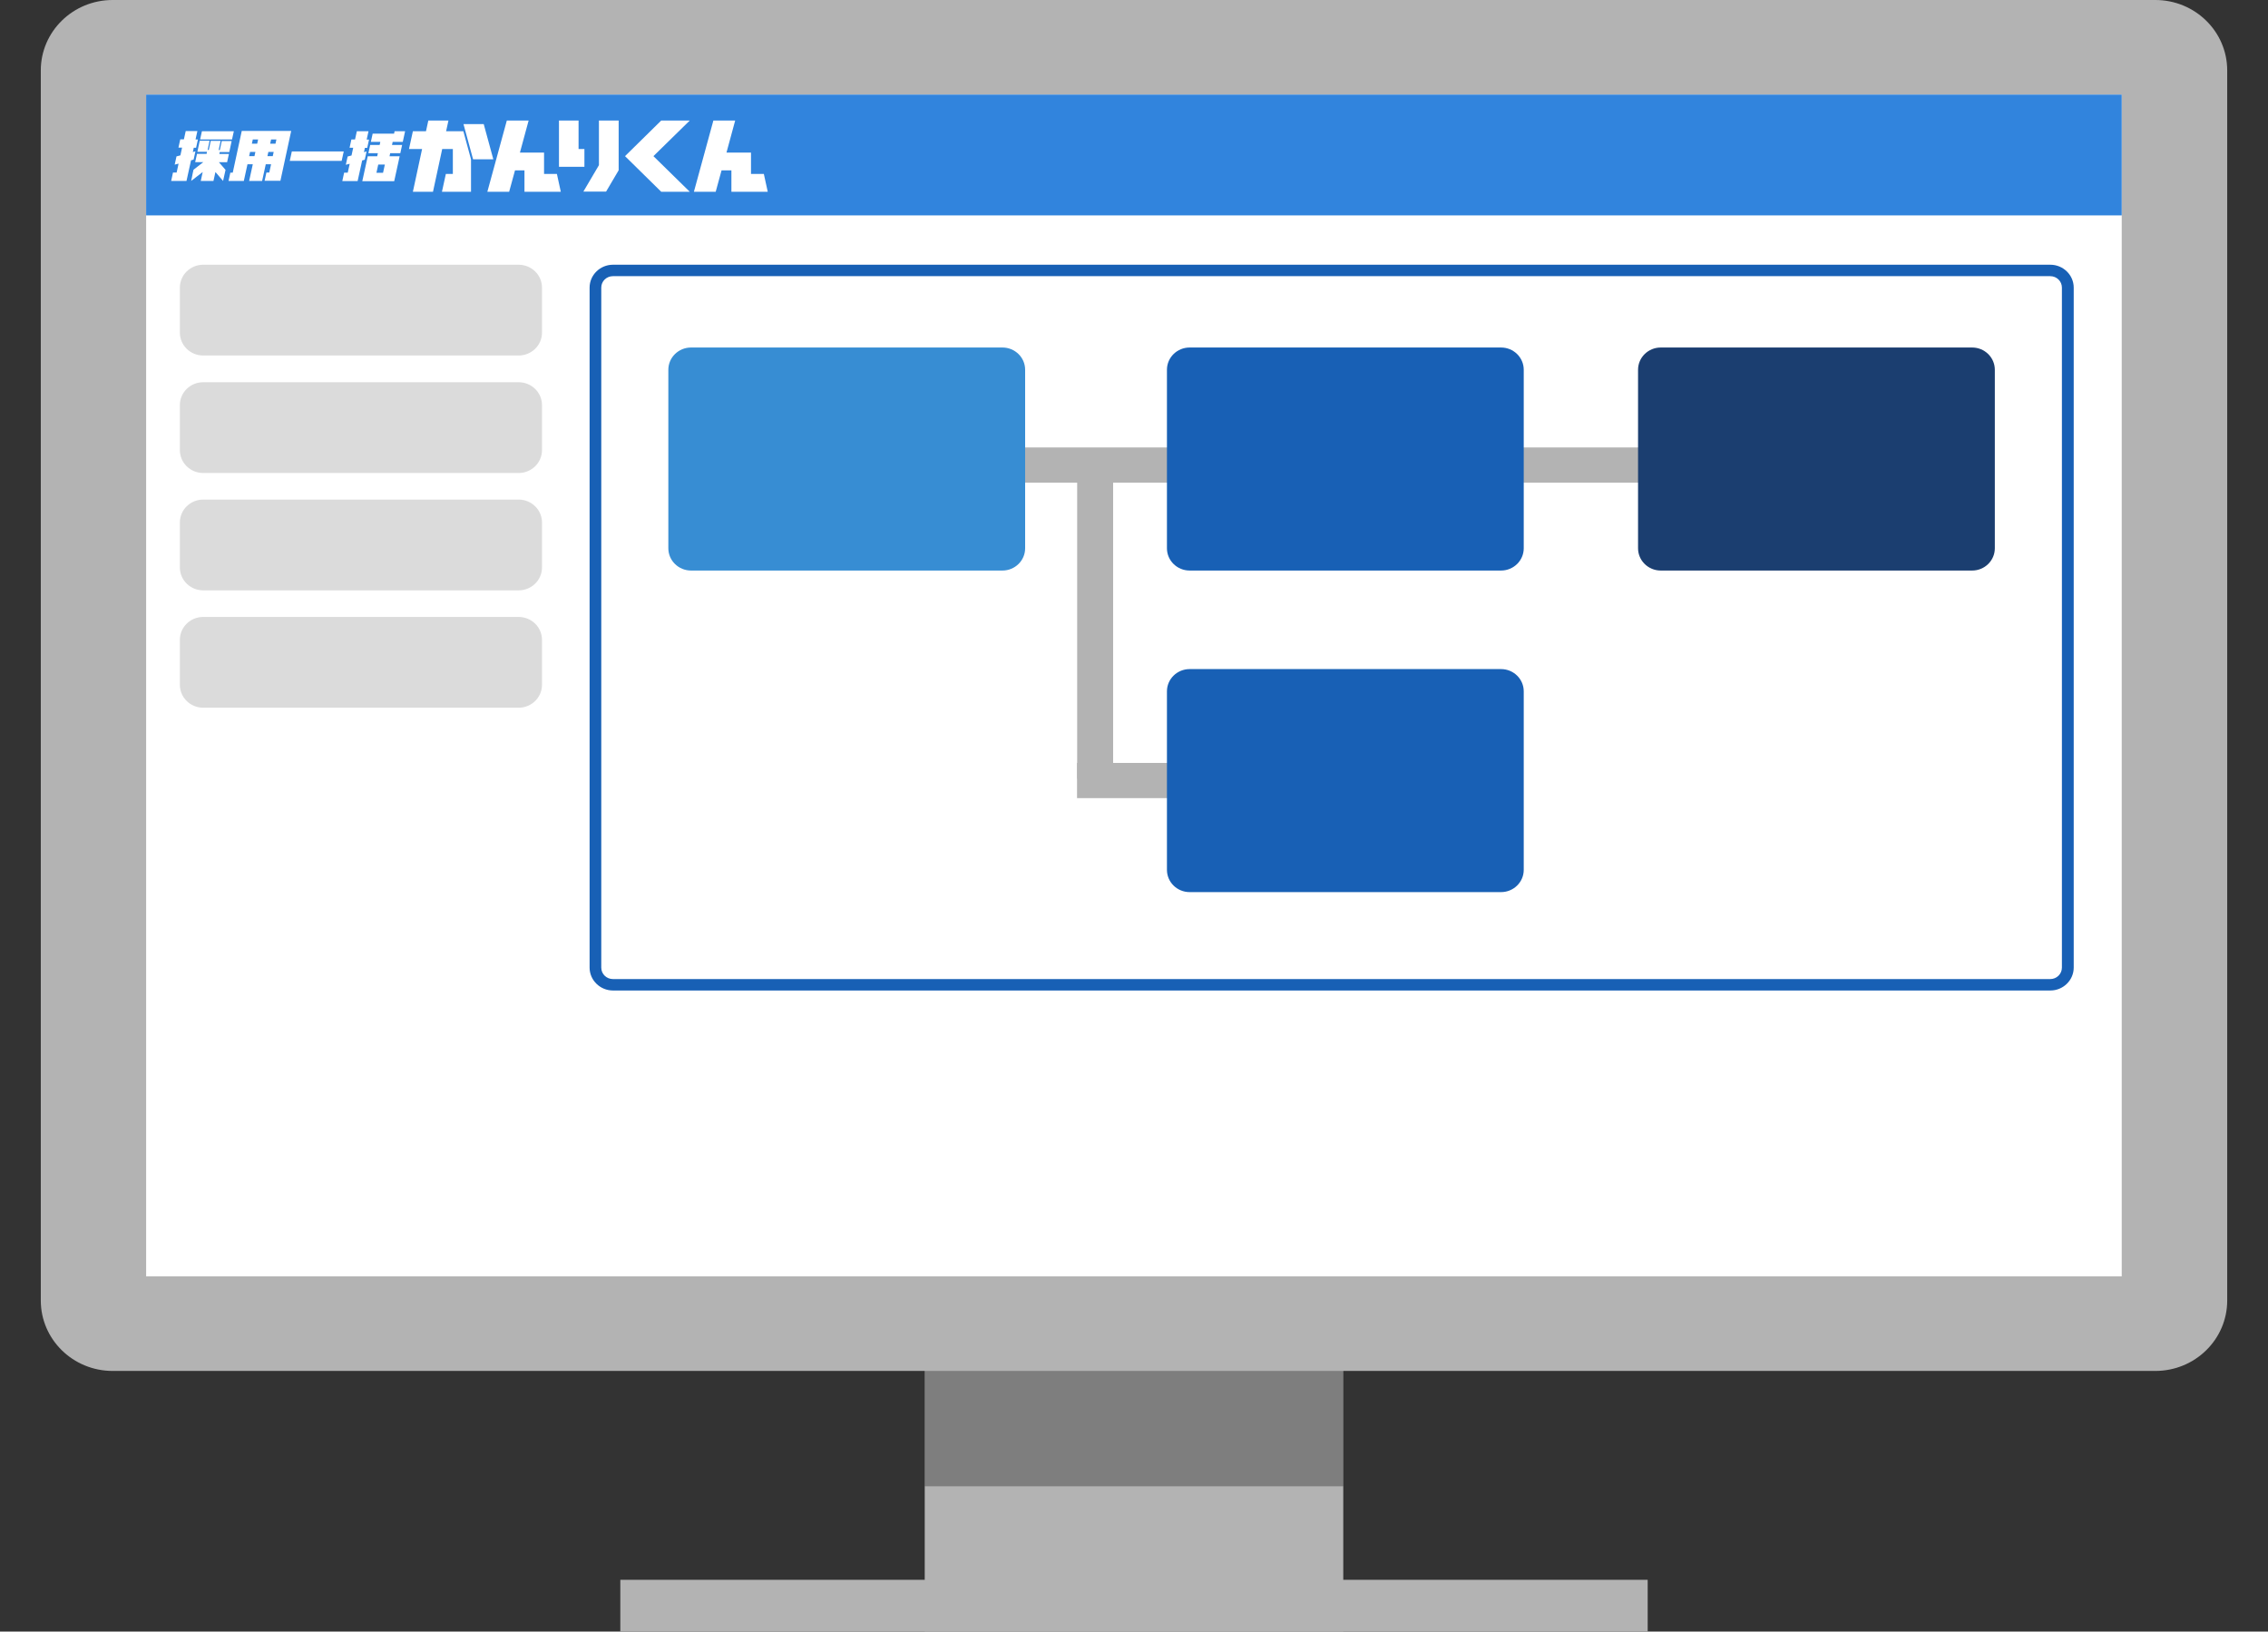 <svg width="139" height="100" viewBox="0 0 139 100" fill="none" xmlns="http://www.w3.org/2000/svg">
<rect x="0" y="0" width="139" height="100" fill="#333333" stroke="none"/>
<g clip-path="url(#clip0_312_1357)">
<path d="M82.326 82.497H56.674V100H82.326V82.497Z" fill="#B3B3B3"/>
<path opacity="0.3" d="M82.326 82.497H56.674V91.093H82.326V82.497Z" fill="black"/>
<path d="M132.095 0H6.905C4.472 0 2.5 1.933 2.5 4.317V79.707C2.5 82.091 4.472 84.024 6.905 84.024H132.095C134.528 84.024 136.5 82.091 136.5 79.707V4.317C136.5 1.933 134.528 0 132.095 0Z" fill="#B3B3B3"/>
<path d="M130.035 5.798H8.957V78.226H130.035V5.798Z" fill="white"/>
<path d="M130.035 5.798H8.957V13.201H130.035V5.798Z" fill="#3184DD"/>
<path d="M125.654 16.926C126.051 16.926 126.369 17.238 126.369 17.627V59.304C126.369 59.694 126.051 60.006 125.654 60.006H37.566C37.169 60.006 36.85 59.694 36.85 59.304V17.627C36.85 17.238 37.169 16.926 37.566 16.926H125.662M125.662 16.225H37.566C36.779 16.225 36.135 16.856 36.135 17.627V59.304C36.135 60.076 36.779 60.707 37.566 60.707H125.662C126.449 60.707 127.093 60.076 127.093 59.304V17.627C127.093 16.856 126.449 16.225 125.662 16.225Z" fill="#1860B5"/>
<path d="M106.888 29.582V27.424L50.011 27.424V29.582L106.888 29.582Z" fill="#B3B3B3"/>
<path d="M68.22 28.554H66.017V47.724H68.22V28.554Z" fill="#B3B3B3"/>
<path d="M85.514 48.917V46.759H66.009V48.917H85.514Z" fill="#B3B3B3"/>
<path d="M61.437 21.299H42.353C41.584 21.299 40.961 21.909 40.961 22.663V33.604C40.961 34.357 41.584 34.968 42.353 34.968H61.437C62.205 34.968 62.828 34.357 62.828 33.604V22.663C62.828 21.909 62.205 21.299 61.437 21.299Z" fill="#378DD3"/>
<path d="M91.995 21.299H72.911C72.142 21.299 71.519 21.909 71.519 22.663V33.604C71.519 34.357 72.142 34.968 72.911 34.968H91.995C92.763 34.968 93.386 34.357 93.386 33.604V22.663C93.386 21.909 92.763 21.299 91.995 21.299Z" fill="#1860B5"/>
<path d="M91.995 41.008H72.911C72.142 41.008 71.519 41.618 71.519 42.372V53.313C71.519 54.066 72.142 54.677 72.911 54.677H91.995C92.763 54.677 93.386 54.066 93.386 53.313V42.372C93.386 41.618 92.763 41.008 91.995 41.008Z" fill="#1860B5"/>
<path d="M120.867 21.299H101.783C101.015 21.299 100.392 21.909 100.392 22.663V33.604C100.392 34.357 101.015 34.968 101.783 34.968H120.867C121.635 34.968 122.258 34.357 122.258 33.604V22.663C122.258 21.909 121.635 21.299 120.867 21.299Z" fill="#1B3E70"/>
<path d="M33.344 10.661V9.352H31.865L32.398 7.388H31.062L29.869 11.752H31.205L31.563 10.443H32.143V11.752H34.37L34.131 10.661H33.344Z" fill="white"/>
<path d="M46.027 10.661V9.352H44.524L45.057 7.388H43.721L42.528 11.752H43.864L44.222 10.443H44.826V11.752H47.053L46.814 10.661H46.027Z" fill="white"/>
<path d="M35.817 10.224H34.258V7.388H35.459V9.133H35.817V10.224ZM37.908 7.388H36.707V10.123L35.753 11.744H37.145L37.916 10.435V7.38L37.908 7.388Z" fill="white"/>
<path d="M42.273 7.388H40.524L38.306 9.57L40.524 11.752H42.273L40.047 9.57L42.273 7.388Z" fill="white"/>
<path d="M28.398 8.042L28.867 9.765V11.752H27.086L27.325 10.661H27.754V9.133H27.102L26.537 11.752H25.305L25.869 9.133H25.066L25.305 8.042H26.108L26.251 7.388H27.484L27.341 8.042H28.398ZM29.646 7.606H28.406L28.994 9.765H30.235L29.646 7.606Z" fill="white"/>
<path d="M14.26 10.582H14.117L14.006 11.089H14.944L15.167 10.068H15.493L15.27 11.089H16.065L16.288 10.068H16.614L16.503 10.575H16.328L16.216 11.081H17.186L17.846 8.026H14.817L14.268 10.567L14.26 10.582ZM16.614 8.549H16.94L16.884 8.806H16.558L16.614 8.549ZM16.447 9.312H16.773L16.717 9.569H16.391L16.447 9.312ZM15.493 8.549H15.819L15.763 8.806H15.437L15.493 8.549ZM15.326 9.312H15.652L15.596 9.569H15.27L15.326 9.312ZM17.886 9.281H21.067L20.94 9.858H17.759L17.886 9.281ZM24.685 8.697L24.828 8.042H24.184L24.152 8.19H22.84L22.729 8.697H23.309L23.269 8.884H22.689L22.578 9.39H23.158L23.118 9.577H22.538L22.204 11.105H24.16L24.494 9.577H23.874L23.913 9.39H24.534L24.645 8.884H24.025L24.065 8.697H24.685ZM23.476 10.59H23.071L23.182 10.084H23.587L23.476 10.59ZM22.474 8.556H22.617L22.506 9.063H22.363L22.307 9.328L22.466 9.281L22.355 9.788L22.196 9.834L21.918 11.097H20.979L21.091 10.582H21.313L21.433 10.037L21.194 10.099L21.305 9.593L21.544 9.53L21.647 9.055H21.425L21.536 8.549H21.759L21.87 8.042H22.586L22.474 8.549V8.556ZM12.376 8.042H14.332L14.22 8.549H12.264L12.376 8.042ZM13.441 9.437H14.03L13.918 9.943H13.417L13.823 10.411L13.672 11.089L13.203 10.543L13.083 11.089H12.304L12.423 10.543L11.716 11.089L11.764 10.863L11.811 10.621L11.859 10.403L12.463 9.936H11.962L12.074 9.429H12.662L12.686 9.304H12.097L12.241 8.626H12.845L12.726 9.188H12.797L12.916 8.634H13.521L13.402 9.195H13.473L13.592 8.642H14.197L14.053 9.32H13.465L13.441 9.445V9.437ZM11.986 8.549H12.129L12.018 9.055H11.875L11.819 9.32L11.978 9.273L11.867 9.78L11.708 9.827L11.43 11.089H10.491L10.602 10.575H10.825L10.944 10.029L10.706 10.091L10.817 9.585L11.056 9.523L11.159 9.047H10.937L11.048 8.541H11.271L11.382 8.034H12.097L11.986 8.541V8.549Z" fill="white"/>
<path d="M31.785 16.225H12.455C11.665 16.225 11.024 16.853 11.024 17.627V20.386C11.024 21.161 11.665 21.789 12.455 21.789H31.785C32.576 21.789 33.217 21.161 33.217 20.386V17.627C33.217 16.853 32.576 16.225 31.785 16.225Z" fill="#DBDBDB"/>
<path d="M31.785 23.426H12.455C11.665 23.426 11.024 24.054 11.024 24.828V27.587C11.024 28.362 11.665 28.99 12.455 28.99H31.785C32.576 28.99 33.217 28.362 33.217 27.587V24.828C33.217 24.054 32.576 23.426 31.785 23.426Z" fill="#DBDBDB"/>
<path d="M31.785 30.619H12.455C11.665 30.619 11.024 31.247 11.024 32.022V34.781C11.024 35.555 11.665 36.183 12.455 36.183H31.785C32.576 36.183 33.217 35.555 33.217 34.781V32.022C33.217 31.247 32.576 30.619 31.785 30.619Z" fill="#DBDBDB"/>
<path d="M31.785 37.812H12.455C11.665 37.812 11.024 38.44 11.024 39.214V41.973C11.024 42.748 11.665 43.376 12.455 43.376H31.785C32.576 43.376 33.217 42.748 33.217 41.973V39.214C33.217 38.44 32.576 37.812 31.785 37.812Z" fill="#DBDBDB"/>
<rect x="38.018" y="96.825" width="62.964" height="3.175" fill="#B3B3B3"/>
</g>
<defs>
<clipPath id="clip0_312_1357">
<rect width="134" height="100" fill="white" transform="translate(2.5)"/>
</clipPath>
</defs>
</svg>
